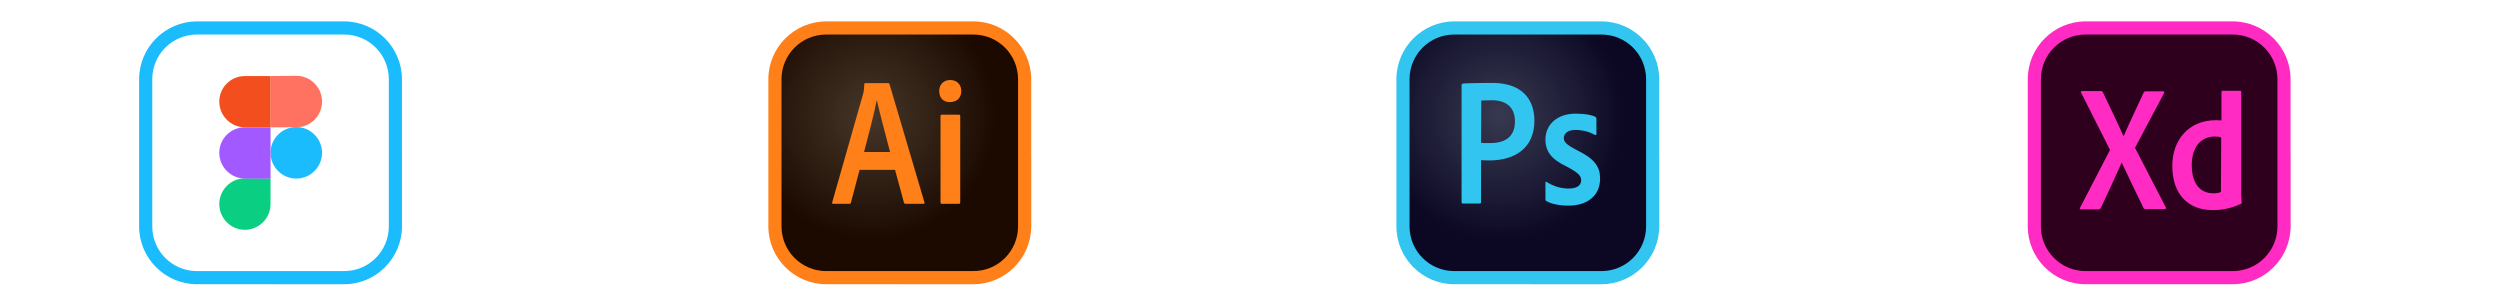 <svg xmlns="http://www.w3.org/2000/svg" width="818" height="100" viewBox="0 0 818 100" fill="none"><g clip-path="url(#clip0_814_467)"><g filter="url(#filter0_d_814_467)"><rect x="688.704" y="32.224" width="60.776" height="60.776" rx="20" fill="#D9D9D9"></rect></g><path d="M682.4 90.85C673.112 90.85 665.63 83.368 665.63 74.08V25.92C665.63 16.632 673.112 9.15 682.4 9.15H730.56C739.848 9.15 747.33 16.632 747.33 25.92V74.08C747.33 83.368 739.848 90.85 730.56 90.85H682.4Z" fill="#2E001E"></path><path d="M730.56 11.3C738.644 11.3 745.18 17.836 745.18 25.92V74.08C745.18 82.164 738.644 88.7 730.56 88.7H682.4C674.316 88.7 667.78 82.164 667.78 74.08V25.92C667.78 17.836 674.316 11.3 682.4 11.3H730.56ZM730.56 7H682.4C671.994 7 663.48 15.514 663.48 25.92V74.08C663.48 84.486 671.994 93 682.4 93H730.56C740.966 93 749.48 84.486 749.48 74.08V25.92C749.48 15.514 740.966 7 730.56 7Z" fill="#FF2BC2"></path><path d="M726.777 45.012C726.261 44.754 725.573 44.668 724.713 44.668C720.155 44.668 717.145 48.108 717.145 53.956C717.145 60.578 720.241 63.244 724.197 63.244C725.057 63.244 726.003 63.158 726.691 62.814L726.777 45.012ZM710.781 54.214C710.781 45.872 716.113 39.336 724.971 39.336C725.745 39.336 726.089 39.336 726.863 39.422V30.048C726.863 29.876 727.035 29.704 727.207 29.704H732.969C733.227 29.704 733.313 29.79 733.313 29.962V62.728C733.313 63.674 733.313 64.878 733.485 66.254C733.485 66.512 733.485 66.512 733.227 66.684C730.217 68.146 727.035 68.748 724.025 68.748C716.285 68.748 710.781 63.932 710.781 54.214ZM698.569 48.366L708.631 67.802C708.803 68.06 708.717 68.404 708.373 68.404H702.095C701.665 68.404 701.493 68.318 701.321 67.974C698.999 63.244 696.677 58.342 694.269 53.268H694.183C692.033 58.084 689.625 63.33 687.389 68.06C687.217 68.318 687.045 68.49 686.701 68.49H680.853C680.509 68.49 680.423 68.232 680.595 67.974L690.399 49.054L680.939 30.306C680.767 30.048 680.939 29.79 681.197 29.79H687.389C687.733 29.79 687.905 29.876 688.077 30.22C690.313 34.95 692.635 39.68 694.785 44.496H694.871C696.935 39.766 699.257 35.036 701.407 30.306C701.579 30.048 701.665 29.876 702.095 29.876H707.857C708.115 29.876 708.287 30.134 708.115 30.392L698.569 48.366Z" fill="#FF2BC2"></path><g filter="url(#filter1_d_814_467)"><rect x="276.632" y="32.224" width="60.776" height="60.776" rx="20" fill="#D9D9D9"></rect></g><path d="M270.329 90.85C261.041 90.85 253.559 83.368 253.559 74.08V25.92C253.559 16.632 261.041 9.15 270.329 9.15H318.488C327.776 9.15 335.258 16.632 335.258 25.92V74.08C335.258 83.368 327.776 90.85 318.488 90.85H270.329Z" fill="url(#paint0_radial_814_467)"></path><path d="M318.488 11.3C326.572 11.3 333.108 17.836 333.108 25.92V74.08C333.108 82.164 326.572 88.7 318.488 88.7H270.328C262.244 88.7 255.708 82.164 255.708 74.08V25.92C255.708 17.836 262.244 11.3 270.328 11.3H318.488ZM318.488 7H270.328C259.922 7 251.408 15.514 251.408 25.92V74.08C251.408 84.486 259.922 93 270.328 93H318.488C328.894 93 337.408 84.486 337.408 74.08V25.92C337.408 15.514 328.894 7 318.488 7Z" fill="#FF7F18"></path><path d="M307.739 37.96C307.739 37.702 307.825 37.53 308.169 37.53H313.759C314.017 37.53 314.189 37.616 314.189 37.96V66.254C314.189 66.512 314.103 66.684 313.759 66.684H308.169C307.825 66.684 307.739 66.512 307.739 66.254V37.96ZM307.309 29.79C307.309 27.468 308.943 26.178 310.921 26.178C313.071 26.178 314.533 27.64 314.533 29.79C314.533 32.112 312.985 33.402 310.835 33.402C308.857 33.488 307.309 32.198 307.309 29.79ZM291.227 49.742C290.195 45.786 287.873 37.1 286.927 32.886H286.841C286.067 37.1 284.175 44.152 282.713 49.742H291.227ZM281.251 55.59L278.413 66.34C278.327 66.598 278.241 66.684 277.897 66.684H272.651C272.307 66.684 272.221 66.598 272.307 66.168L282.455 30.564C282.627 29.962 282.713 29.36 282.799 27.554C282.799 27.296 282.885 27.21 283.057 27.21H290.625C290.883 27.21 290.969 27.296 291.055 27.554L302.493 66.254C302.579 66.512 302.493 66.684 302.235 66.684H296.301C296.043 66.684 295.871 66.598 295.785 66.34L292.861 55.59H281.251Z" fill="#FF7F18"></path><g filter="url(#filter2_d_814_467)"><rect x="482.128" y="32.224" width="60.776" height="60.776" rx="20" fill="#D9D9D9"></rect></g><path d="M475.824 90.85C466.536 90.85 459.054 83.368 459.054 74.08V25.92C459.054 16.632 466.536 9.15 475.824 9.15H523.983C533.271 9.15 540.753 16.632 540.753 25.92V74.08C540.753 83.368 533.271 90.85 523.983 90.85H475.824Z" fill="url(#paint1_radial_814_467)"></path><path d="M523.984 11.3C532.068 11.3 538.604 17.836 538.604 25.92V74.08C538.604 82.164 532.068 88.7 523.984 88.7H475.824C467.74 88.7 461.204 82.164 461.204 74.08V25.92C461.204 17.836 467.74 11.3 475.824 11.3H523.984ZM523.984 7H475.824C465.418 7 456.904 15.514 456.904 25.92V74.08C456.904 84.486 465.418 93 475.824 93H523.984C534.39 93 542.904 84.486 542.904 74.08V25.92C542.904 15.514 534.39 7 523.984 7Z" fill="#31C5F0"></path><path d="M515.469 42.518C512.631 42.518 511.685 43.98 511.685 45.098C511.685 46.388 512.287 47.248 516.157 49.226C521.747 51.978 523.553 54.558 523.553 58.428C523.553 64.19 519.167 67.286 513.233 67.286C510.137 67.286 507.385 66.684 505.923 65.738C505.665 65.652 505.665 65.48 505.665 65.136V59.804C505.665 59.46 505.837 59.374 506.095 59.546C508.331 61.008 510.911 61.696 513.319 61.696C516.157 61.696 517.361 60.492 517.361 58.944C517.361 57.654 516.501 56.536 512.889 54.644C507.815 52.236 505.665 49.742 505.665 45.614C505.665 40.97 509.277 37.186 515.555 37.186C518.651 37.186 520.801 37.616 522.005 38.218C522.263 38.39 522.349 38.648 522.349 38.906V43.808C522.349 44.066 522.177 44.238 521.833 44.152C520.113 43.12 517.791 42.518 515.469 42.518ZM484.595 46.732C485.455 46.818 486.057 46.818 487.519 46.818C491.733 46.818 495.689 45.356 495.689 39.68C495.689 35.122 492.851 32.8 488.121 32.8C486.659 32.8 485.369 32.886 484.681 32.886L484.595 46.732ZM478.231 27.726C478.231 27.468 478.747 27.296 479.005 27.296C481.327 27.21 484.681 27.124 488.207 27.124C498.097 27.124 502.053 32.542 502.053 39.508C502.053 48.624 495.431 52.494 487.347 52.494C485.971 52.494 485.541 52.408 484.595 52.408V66.168C484.595 66.426 484.509 66.598 484.165 66.598H478.661C478.403 66.598 478.231 66.512 478.231 66.168V27.726Z" fill="#31C5F0"></path><g filter="url(#filter3_d_814_467)"><rect x="70.743" y="32.224" width="60.776" height="60.776" rx="20" fill="#D9D9D9"></rect></g><path d="M64.439 90.85C55.151 90.85 47.669 83.368 47.669 74.08V25.92C47.669 16.632 55.151 9.15 64.439 9.15H112.599C121.887 9.15 129.369 16.632 129.369 25.92V74.08C129.369 83.368 121.887 90.85 112.599 90.85H64.439Z" fill="white"></path><path d="M112.599 11.3C120.683 11.3 127.219 17.836 127.219 25.92V74.08C127.219 82.164 120.683 88.7 112.599 88.7H64.439C56.355 88.7 49.819 82.164 49.819 74.08V25.92C49.819 17.836 56.355 11.3 64.439 11.3H112.599ZM112.599 7H64.439C54.033 7 45.52 15.514 45.52 25.92V74.08C45.52 84.486 54.033 93 64.439 93H112.599C123.005 93 131.519 84.486 131.519 74.08V25.92C131.519 15.514 123.005 7 112.599 7Z" fill="#1ABCFE"></path><path d="M88.52 50C88.52 45.356 92.305 41.572 96.948 41.572C101.592 41.572 105.376 45.356 105.376 50C105.376 54.644 101.592 58.428 96.948 58.428C92.305 58.428 88.52 54.644 88.52 50Z" fill="#1ABCFE"></path><path d="M71.75 66.77C71.75 62.126 75.534 58.342 80.178 58.342H88.52V66.77C88.52 71.414 84.736 75.198 80.092 75.198C75.534 75.198 71.75 71.414 71.75 66.77Z" fill="#0ACF83"></path><path d="M88.52 24.888V41.658H96.948C101.592 41.658 105.376 37.874 105.376 33.23C105.376 28.586 101.592 24.802 96.948 24.802L88.52 24.888Z" fill="#FF7262"></path><path d="M71.75 33.23C71.75 37.874 75.534 41.658 80.178 41.658H88.52V24.888H80.092C75.534 24.888 71.75 28.586 71.75 33.23Z" fill="#F24E1E"></path><path d="M71.75 50C71.75 54.644 75.534 58.428 80.178 58.428H88.52V41.658H80.092C75.534 41.658 71.75 45.356 71.75 50Z" fill="#A259FF"></path></g><defs><filter id="filter0_d_814_467" x="668.704" y="16.224" width="100.776" height="100.776" color-interpolation-filters="sRGB"><feGaussianBlur stdDeviation="10"></feGaussianBlur></filter><filter id="filter1_d_814_467" x="256.632" y="16.224" width="100.776" height="100.776" color-interpolation-filters="sRGB"><feGaussianBlur stdDeviation="10"></feGaussianBlur></filter><filter id="filter2_d_814_467" x="462.128" y="16.224" width="100.776" height="100.776" color-interpolation-filters="sRGB"><feGaussianBlur stdDeviation="10"></feGaussianBlur></filter><filter id="filter3_d_814_467" x="50.743" y="16.224" width="100.776" height="100.776" color-interpolation-filters="sRGB"><feGaussianBlur stdDeviation="10"></feGaussianBlur></filter><radialGradient id="paint0_radial_814_467" cx="0" cy="0" r="1" gradientUnits="userSpaceOnUse" gradientTransform="translate(285.213 37.96) scale(40.85)"><stop stop-color="#423325" stop-opacity="0.98"></stop><stop offset="1" stop-color="#1C0A00"></stop></radialGradient><radialGradient id="paint1_radial_814_467" cx="0" cy="0" r="1" gradientUnits="userSpaceOnUse" gradientTransform="translate(490.738 37.96) scale(40.85 40.85)"><stop stop-color="#34364E" stop-opacity="0.98"></stop><stop offset="1" stop-color="#0C0824"></stop></radialGradient><clipPath id="clip0_814_467"><rect width="818" height="100" fill="white"></rect></clipPath></defs></svg>